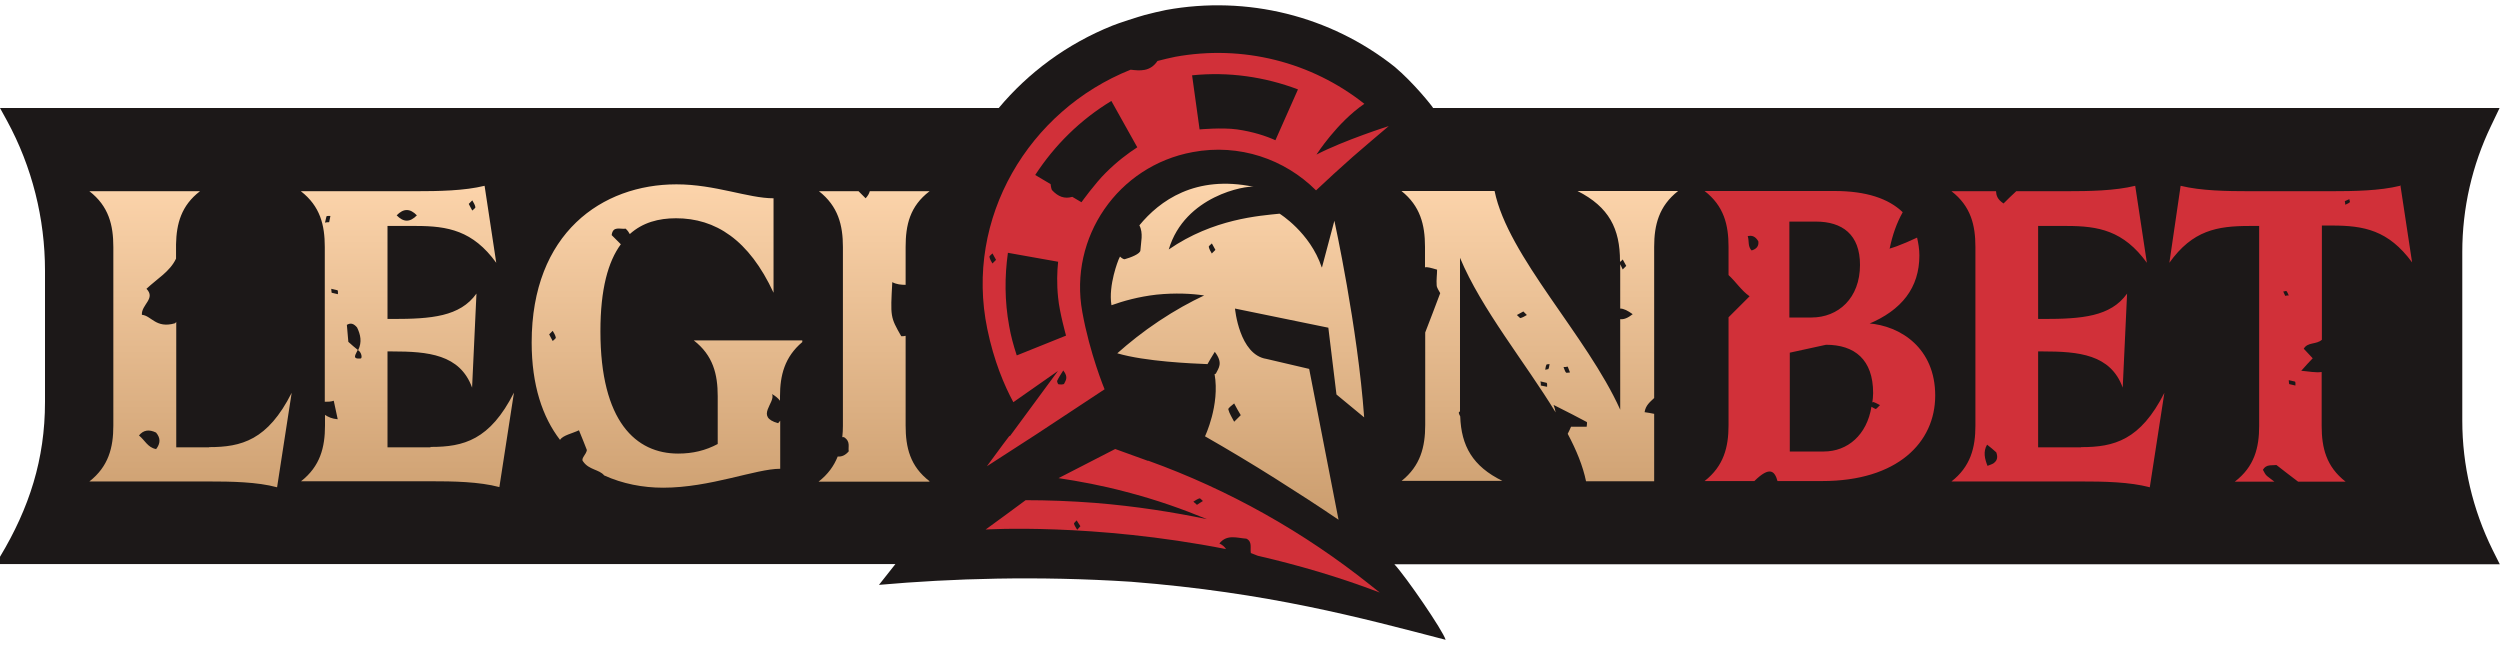 <?xml version="1.0" encoding="UTF-8"?> <svg xmlns="http://www.w3.org/2000/svg" width="500" height="129" viewBox="0 0 500 129" fill="none"><path d="M500 21.597H286.625C286.5 21.306 282.708 16.52 278.875 13.316C266.042 3.163 249.417 -0.957 233.208 1.997C231.792 2.289 230.375 2.622 228.958 2.996C227.875 3.287 223.583 4.661 222.5 5.118C213.375 8.78 205.667 14.523 199.75 21.597H0L1.417 24.177C6.417 33.373 9 43.694 9 54.138V80.396C9 91.84 5.875 101.577 0 111.356V112.813H179.083L175.792 116.974C190.417 115.684 207.417 115.143 226.208 116.35C253.667 118.514 272 123.507 289.125 127.96C288.625 126.17 281.208 115.351 278.875 112.854H499.958L498.5 109.941C494.542 101.91 492.458 93.088 492.458 84.141V50.393C492.458 41.654 494.417 33.041 498.208 25.176L499.917 21.597H500Z" fill="#1C1818"></path><path d="M373.625 64.833C380.375 62.045 383.875 57.509 383.875 51.101C383.875 49.769 383.667 48.645 383.417 47.522C380.542 48.895 377.292 50.06 377.958 49.603C378.5 46.981 379.333 44.609 380.542 42.445C377.708 39.699 373.208 38.201 366.917 38.201H340.917C344.792 41.197 345.708 44.983 345.708 49.353V55.012C347.167 56.344 348.292 58.133 349.917 59.257C348.542 60.63 347.083 62.086 345.708 63.46V85.057C345.708 89.426 344.75 93.213 340.917 96.209H350.875C354 93.13 354.958 94.253 355.5 96.209H364.458C379.417 96.209 387.042 88.552 387.042 79.106C387.042 69.66 380.167 65.166 373.667 64.666V64.791L373.625 64.833ZM350.333 50.102C349.5 49.27 349.875 48.188 349.542 47.231C350.5 46.981 351.167 47.397 351.667 48.271C351.792 49.228 351.292 49.811 350.292 50.102H350.333ZM357.875 44.318H363.167C368.458 44.318 372 46.898 372 52.973C372 59.631 367.667 63.501 362.292 63.501H357.875V44.318ZM375.125 81.811C374.833 81.644 374.542 81.52 374.292 81.353C373.375 86.971 369.542 90.3 364.75 90.3H357.958V70.534L365.208 68.953C370.917 68.953 374.625 71.907 374.625 78.607C374.625 79.314 374.542 79.938 374.458 80.521C374.458 80.521 374.583 80.396 374.625 80.396C375.083 80.521 375.5 80.771 376 81.02C375.75 81.27 375.542 81.478 375.292 81.728H375.208L375.125 81.811ZM416.208 89.468H407.625V70.284H408.5C415.75 70.284 422.125 70.867 424.542 77.525L425.417 58.716C422.125 63.335 416.375 63.793 408.667 63.793H407.625V45.192H413.333C419.667 45.192 424.708 46.107 429.375 52.557L427.042 37.16C422.958 38.159 417.917 38.242 413.167 38.242H403.25C402.375 39.075 401.458 39.907 400.708 40.697C399.458 39.865 399.25 39.075 399.208 38.242H390.292C394.167 41.238 395.083 45.025 395.083 49.395V85.14C395.083 89.509 394.125 93.296 390.292 96.292H416.083C420.792 96.292 425.875 96.376 429.958 97.457L432.875 78.565C428.083 88.053 422.792 89.426 416.292 89.426H416.208V89.468ZM398.875 92.547C398.5 92.838 398 92.963 397.5 93.171C396.958 91.798 396.583 90.342 397.417 88.927C398.042 89.426 398.667 89.925 399.25 90.466C399.542 91.257 399.542 92.006 398.833 92.547H398.875ZM480 37.16C475.917 38.159 470.875 38.242 466.125 38.242H450C445.292 38.242 440.208 38.159 436.125 37.16L433.875 52.557C438.5 46.066 443.417 45.192 449.917 45.192H451.833V85.182C451.833 89.551 450.875 93.338 446.958 96.334H454.875C454.375 95.959 453.917 95.585 453.417 95.21C453.042 94.919 452.833 94.378 452.583 93.962C453.25 92.797 454.333 93.13 455.292 93.005C456.708 94.128 458.208 95.252 459.625 96.334H469.125C465.25 93.338 464.333 89.551 464.333 85.182V74.404C463.042 74.57 461.792 74.279 460.25 74.154C461.333 72.947 461.917 72.282 462.542 71.657C461.958 71.033 461.375 70.409 460.75 69.743C461.542 68.37 463.25 68.953 464.375 67.954V45.108H466.375C472.792 45.108 477.667 46.024 482.417 52.474L480.083 37.077H480V37.16ZM456.667 58.3C456.917 58.3 457.208 58.133 457.292 58.216C457.542 58.508 457.583 58.799 457.75 59.09C457.5 59.09 457.333 59.09 457.042 59.173C456.917 58.882 456.75 58.549 456.625 58.258L456.667 58.3ZM457.833 76.817C457.833 76.817 457.75 76.318 457.75 76.027C458.167 76.152 458.583 76.193 459 76.318C459.125 76.401 459.083 76.817 459.083 77.109C458.667 76.984 458.25 76.942 457.833 76.817ZM469.917 40.489C469.625 40.739 469.333 40.781 469.042 40.947C469.042 40.697 469.042 40.531 468.958 40.24C469.25 40.115 469.583 39.948 469.875 39.824C469.875 40.073 470.042 40.364 469.958 40.448L469.917 40.489ZM201.917 87.137L200.625 88.844L197.375 93.254L207.292 86.846L220.917 77.858C220.917 77.858 217.958 70.742 216.458 62.378C213.75 47.48 223.583 33.166 238.542 30.419C247.875 28.671 256.958 31.834 263.208 38.076C265.542 35.87 267.958 33.665 270.542 31.376C273 29.254 275.375 27.215 277.75 25.217C277.75 25.217 268.833 28.047 263.292 30.918C263.292 30.918 267.417 24.468 272.875 20.765C262.25 12.359 248.542 8.905 235.042 11.36C233.833 11.61 232.625 11.901 231.5 12.193C230 14.398 227.958 14.148 226.125 13.94C205.708 22.096 192.875 43.652 197.458 65.79C198.792 72.24 200.833 77.025 202.667 80.438L211.583 74.196L204.625 83.642L201.958 87.262L201.917 87.137ZM259.625 17.81L255.083 28.047C253.25 27.215 250.625 26.341 247.417 25.883C244.417 25.467 239.917 25.883 239.917 25.883L238.417 15.064C245.708 14.315 252.917 15.355 259.625 17.893V17.81ZM222.292 20.224L227.458 29.462C225.583 30.669 223.375 32.333 221.167 34.539C219.042 36.619 216.292 40.448 216.292 40.448L214.458 39.366C212.958 39.824 211.625 39.366 210.375 37.993C210.208 37.576 210.167 37.16 210.125 36.827L207.042 34.996C210.917 29.046 216.083 23.927 222.292 20.182V20.224ZM198.5 52.724C198.25 52.307 198 51.891 197.875 51.35C197.875 51.184 198.25 50.934 198.5 50.684C198.75 51.101 198.958 51.517 199.208 51.974C198.917 52.266 198.708 52.474 198.5 52.682V52.724ZM203.333 71.033C202.708 69.119 202.167 67.163 201.833 65.207C200.917 60.214 200.917 55.303 201.583 50.56L211.625 52.349C211.417 54.305 211.333 56.76 211.625 59.548C211.917 62.544 213.208 67.122 213.208 67.122L203.375 71.075L203.333 71.033ZM212.667 74.113C213.75 75.486 213.083 76.152 212.833 76.734C212.75 76.942 212.083 76.901 211.708 76.859C211.583 76.859 211.417 76.36 211.417 76.193C211.708 75.569 212.083 74.986 212.667 74.071V74.113ZM229.708 92.214L223.042 89.801L211.708 95.626C215.833 96.251 220.375 97.083 225.208 98.373C231.333 99.954 236.75 101.91 241.375 103.824C234.708 102.451 227.25 101.244 219 100.578C214.125 100.204 209.5 100.037 205.125 100.037C202.458 101.993 199.792 103.991 197.125 105.905C197.125 105.905 218.5 104.573 245.208 109.816C244.917 109.359 244.5 108.984 243.875 108.693C245.417 106.779 247.417 107.611 249.292 107.736C250.5 108.36 250 109.525 250.167 110.607C250.583 110.774 251.083 110.982 251.542 111.148C259.458 112.979 267.708 115.351 275.958 118.514L274.125 117.057C260.792 106.404 245.792 97.957 229.625 92.131V92.214H229.708ZM239.375 100.953C239.083 100.703 238.917 100.537 238.667 100.329C239.083 100.079 239.5 99.788 239.917 99.663C240.083 99.663 240.333 99.996 240.583 100.204C240.208 100.454 239.75 100.703 239.417 100.953H239.375ZM215.458 105.988C215.208 105.572 214.917 105.156 214.792 104.74C214.792 104.573 215.125 104.324 215.333 104.074C215.583 104.448 215.833 104.906 216.083 105.239C215.833 105.53 215.667 105.697 215.458 105.946V105.988Z" fill="#D13039"></path><path d="M86.083 89.468H77.5V70.284H78.375C85.625 70.284 92 70.867 94.417 77.525L95.292 58.716C92 63.335 86.25 63.793 78.542 63.793H77.5V45.192H83.208C89.542 45.192 94.583 46.107 99.25 52.557L96.917 37.16C92.833 38.159 87.792 38.242 83.042 38.242H60.167C64.042 41.238 64.958 45.025 64.958 49.395V80.355C65.542 80.355 66.167 80.355 66.75 80.147C67.042 81.395 67.25 82.602 67.542 83.85C66.417 83.767 65.625 83.392 65 82.976V85.098C65 89.468 64.042 93.254 60.208 96.251H86C90.708 96.251 95.792 96.334 99.875 97.416L102.792 78.524C98 88.011 92.708 89.385 86.208 89.385H86.125L86.083 89.468ZM94.458 40.073C94.708 40.531 95 40.947 95.083 41.447C95.083 41.613 94.708 41.863 94.458 42.112C94.208 41.696 94 41.238 93.75 40.781C94.042 40.489 94.25 40.281 94.458 40.073ZM83.375 43.069C82 44.484 80.708 44.484 79.333 43.069C80.708 41.654 82 41.654 83.375 43.069ZM65.833 44.443C65.542 44.443 65.25 44.443 65 44.526C65.125 44.11 65.167 43.694 65.292 43.277C65.375 43.153 65.792 43.194 66.083 43.194C66 43.61 65.917 44.026 65.833 44.443ZM66.333 58.549C66.333 58.549 66.25 58.05 66.25 57.759C66.667 57.883 67.083 57.925 67.5 58.05C67.625 58.133 67.583 58.549 67.583 58.841C67.167 58.716 66.75 58.674 66.333 58.549ZM69.333 64.999C70.125 64.5 70.75 64.708 71.417 65.499C72.083 66.872 72.458 68.412 71.625 70.034C70.958 69.493 70.292 68.953 69.667 68.37C69.583 67.246 69.458 66.123 69.375 64.999H69.333ZM72.125 71.699C70.25 71.865 71.208 70.825 71.542 69.993C72.333 70.409 72.5 71.657 72.125 71.699ZM41.833 89.468H35.25V64.375C35.25 64.375 35.083 64.625 34.958 64.666C31.167 65.748 30.292 63.127 28.375 62.96C28.25 60.921 31.208 59.715 29.292 57.759C31.458 55.72 34 54.305 35.208 51.725V49.644C35.208 49.353 35.208 49.145 35.208 48.853C35.292 44.734 36.25 41.114 40 38.242H17.875C21.75 41.238 22.667 45.025 22.667 49.395V85.14C22.667 89.509 21.708 93.296 17.875 96.292H41.542C46.333 96.292 51.417 96.376 55.417 97.457L58.333 78.565C53.542 88.053 48.292 89.426 41.792 89.426L41.833 89.468ZM31.167 89.801C29.542 89.509 28.917 87.97 27.792 87.096C28.708 85.972 29.833 85.847 31.208 86.513C32.125 87.595 32.125 88.677 31.208 89.842L31.167 89.801ZM160.458 68.079H138.75C142.625 71.075 143.542 74.862 143.542 79.231V88.802C141.125 90.092 138.583 90.716 135.625 90.716C127.208 90.716 120.083 84.349 120.083 66.248C120.083 57.8 121.625 52.307 124.167 48.853L122.333 47.023C122.583 45.108 124.042 45.899 125.125 45.733C125.5 46.066 125.792 46.482 125.958 46.815C128.542 44.484 131.75 43.652 135.208 43.652C143.083 43.652 149.792 47.938 154.708 58.549V39.657C149.625 39.657 143.042 36.869 135.292 36.869C120.417 36.869 106.333 46.606 106.333 68.495C106.333 77.025 108.5 83.434 112 87.97C112.583 87.054 114.5 86.68 115.792 86.055C116.417 87.595 116.917 88.802 117.375 90.009C117.25 90.924 116.083 91.715 116.625 92.297C117.792 94.004 119.875 93.879 120.833 95.085C124.5 96.75 128.542 97.541 132.625 97.541C142.042 97.541 151.167 93.754 156.042 93.754V84.141C156.042 84.141 155.75 84.474 155.625 84.641C150.917 83.351 155.167 80.563 154.417 78.815C155.125 79.231 155.625 79.647 156 80.147V79.273C156 75.07 156.917 71.408 160.458 68.412V68.12V68.079ZM110.542 68.204C110.292 67.787 110.083 67.33 109.833 66.872C110.125 66.581 110.333 66.373 110.542 66.165C110.792 66.622 111.083 67.038 111.167 67.538C111.167 67.704 110.792 67.954 110.542 68.204ZM185.833 96.334H163.708C165.625 94.836 166.792 93.171 167.542 91.299C168.333 91.382 169.083 91.049 169.75 90.258C169.583 89.385 170.167 88.303 168.792 87.429H168.458C168.542 86.68 168.583 85.931 168.583 85.14V49.395C168.583 45.025 167.625 41.238 163.792 38.242H171.708C172.167 38.7 172.625 39.158 173.125 39.657C173.542 39.199 173.833 38.742 173.958 38.242H185.917C181.958 41.238 181.125 45.025 181.125 49.395V56.968C180.25 56.968 179.292 56.885 178.458 56.427C178.083 63.377 178.042 63.377 180.25 67.246C180.542 67.246 180.833 67.246 181.125 67.163V85.098C181.125 89.468 182 93.254 185.917 96.251L185.833 96.334ZM324.042 52.266V52.391C324.042 52.391 324.375 52.099 324.542 51.891C324.792 52.307 325 52.765 325.25 53.181C324.958 53.473 324.75 53.681 324.542 53.889C324.375 53.556 324.208 53.181 324.042 52.848V61.712C324.75 61.712 325.542 62.128 326.542 62.836C325.542 63.626 324.75 63.917 324.042 63.834V81.936C317.375 67.122 301.583 51.267 298.917 38.201H280.292C284.042 41.197 285 44.942 285 49.353V53.473C285.417 53.348 286.125 53.556 287.417 53.93C287.417 54.929 287.25 55.969 287.333 57.01C287.333 57.551 287.75 58.05 288.042 58.633C287.083 61.213 286.083 63.793 285.042 66.497V77.025V85.015C285.042 89.385 284.083 93.171 280.333 96.167H300.458C294.542 93.254 292.25 89.218 292.042 83.267C291.917 83.018 291.792 82.81 291.75 82.56C291.75 82.477 291.833 82.352 292 82.269V51.558C296.292 61.837 305.042 72.49 311.125 82.477C311.042 81.977 310.917 81.52 310.708 80.979C313.708 82.477 315.542 83.434 317.333 84.391C317.5 84.474 317.333 85.015 317.333 85.348H314.208C314 85.806 313.792 86.305 313.542 86.763C315.292 90.05 316.583 93.213 317.208 96.251H330.833V82.768C330.208 82.643 329.583 82.518 328.917 82.435C329.125 81.062 330 80.396 330.833 79.606V49.353C330.833 44.983 331.792 41.197 335.625 38.201H315.5C321.833 41.405 324 45.774 324 52.224L324.083 52.307L324.042 52.266ZM304.042 63.626C304.042 63.626 303.625 63.252 303.375 63.002C303.792 62.752 304.25 62.544 304.667 62.294C304.958 62.586 305.167 62.794 305.375 63.002C304.917 63.252 304.5 63.543 304 63.626H304.042ZM308.167 77.109C308.167 76.817 308.167 76.526 308.083 76.276C308.5 76.401 308.917 76.443 309.333 76.568C309.458 76.651 309.417 77.067 309.417 77.358C309 77.275 308.583 77.192 308.167 77.109ZM309.667 73.821C309.667 73.821 309.292 73.904 309.042 73.946C309.125 73.613 309.125 73.239 309.292 72.947C309.292 72.823 309.667 72.864 309.917 72.823C309.833 73.156 309.833 73.53 309.667 73.821ZM313.25 74.57C312.958 74.279 312.875 73.78 312.708 73.405C313 73.405 313.25 73.405 313.542 73.322C313.708 73.697 313.833 74.113 314 74.487C313.708 74.487 313.292 74.653 313.208 74.487L313.25 74.57ZM264.333 53.431C262 46.482 255.917 42.736 255.917 42.736C251.958 43.153 242.667 43.735 233.75 49.894C236.958 39.116 249.25 37.077 250.75 37.368C239.042 34.913 231.875 40.198 227.875 45.067C228.708 46.648 228.167 48.479 228.083 50.06C228.083 50.768 226.125 51.517 224.917 51.85C224.708 51.85 224.333 51.642 224 51.309C223.833 51.683 223.708 51.933 223.708 51.933C223.708 51.933 221.625 57.01 222.292 61.046C224.625 60.214 227.667 59.34 231.333 58.924C235.083 58.549 238.333 58.716 240.833 59.09C238.083 60.38 235.042 62.045 231.792 64.209C228.542 66.373 225.75 68.62 223.458 70.659C229.083 72.323 238.458 72.698 241.5 72.823C241.875 72.115 242.333 71.408 242.958 70.367C244.708 72.656 243.667 73.655 243.208 74.654C243.208 74.737 243.083 74.778 242.917 74.82C244 81.02 241 87.262 241 87.262C245.583 89.884 250.25 92.672 255 95.668C259.417 98.456 263.667 101.203 267.708 103.949C265.75 93.92 263.792 83.808 261.833 73.78L253.292 71.782C247.833 70.95 247 61.712 247 61.712L265.667 65.54L267.292 78.898L272.833 83.475C271.542 65.457 266.875 44.151 266.875 44.151L264.375 53.556H264.458L264.333 53.431ZM242.375 50.726C242.125 50.31 241.875 49.894 241.75 49.353C241.75 49.187 242.125 48.937 242.375 48.687C242.625 49.103 242.833 49.519 243.083 49.977C242.792 50.268 242.583 50.477 242.375 50.684V50.726ZM248.167 83.018C247.667 83.517 247.292 83.892 246.833 84.349C246.417 83.517 245.875 82.727 245.667 81.894C245.583 81.603 246.417 81.062 246.833 80.687C247.25 81.52 247.708 82.269 248.167 83.059V83.018Z" fill="url(#paint0_linear_47532_482340)"></path><defs><linearGradient id="paint0_linear_47532_482340" x1="176.75" y1="103.949" x2="176.75" y2="36.747" gradientUnits="userSpaceOnUse"><stop stop-color="#CB9D6E"></stop><stop offset="1" stop-color="#FCD4AB"></stop></linearGradient></defs></svg> 
